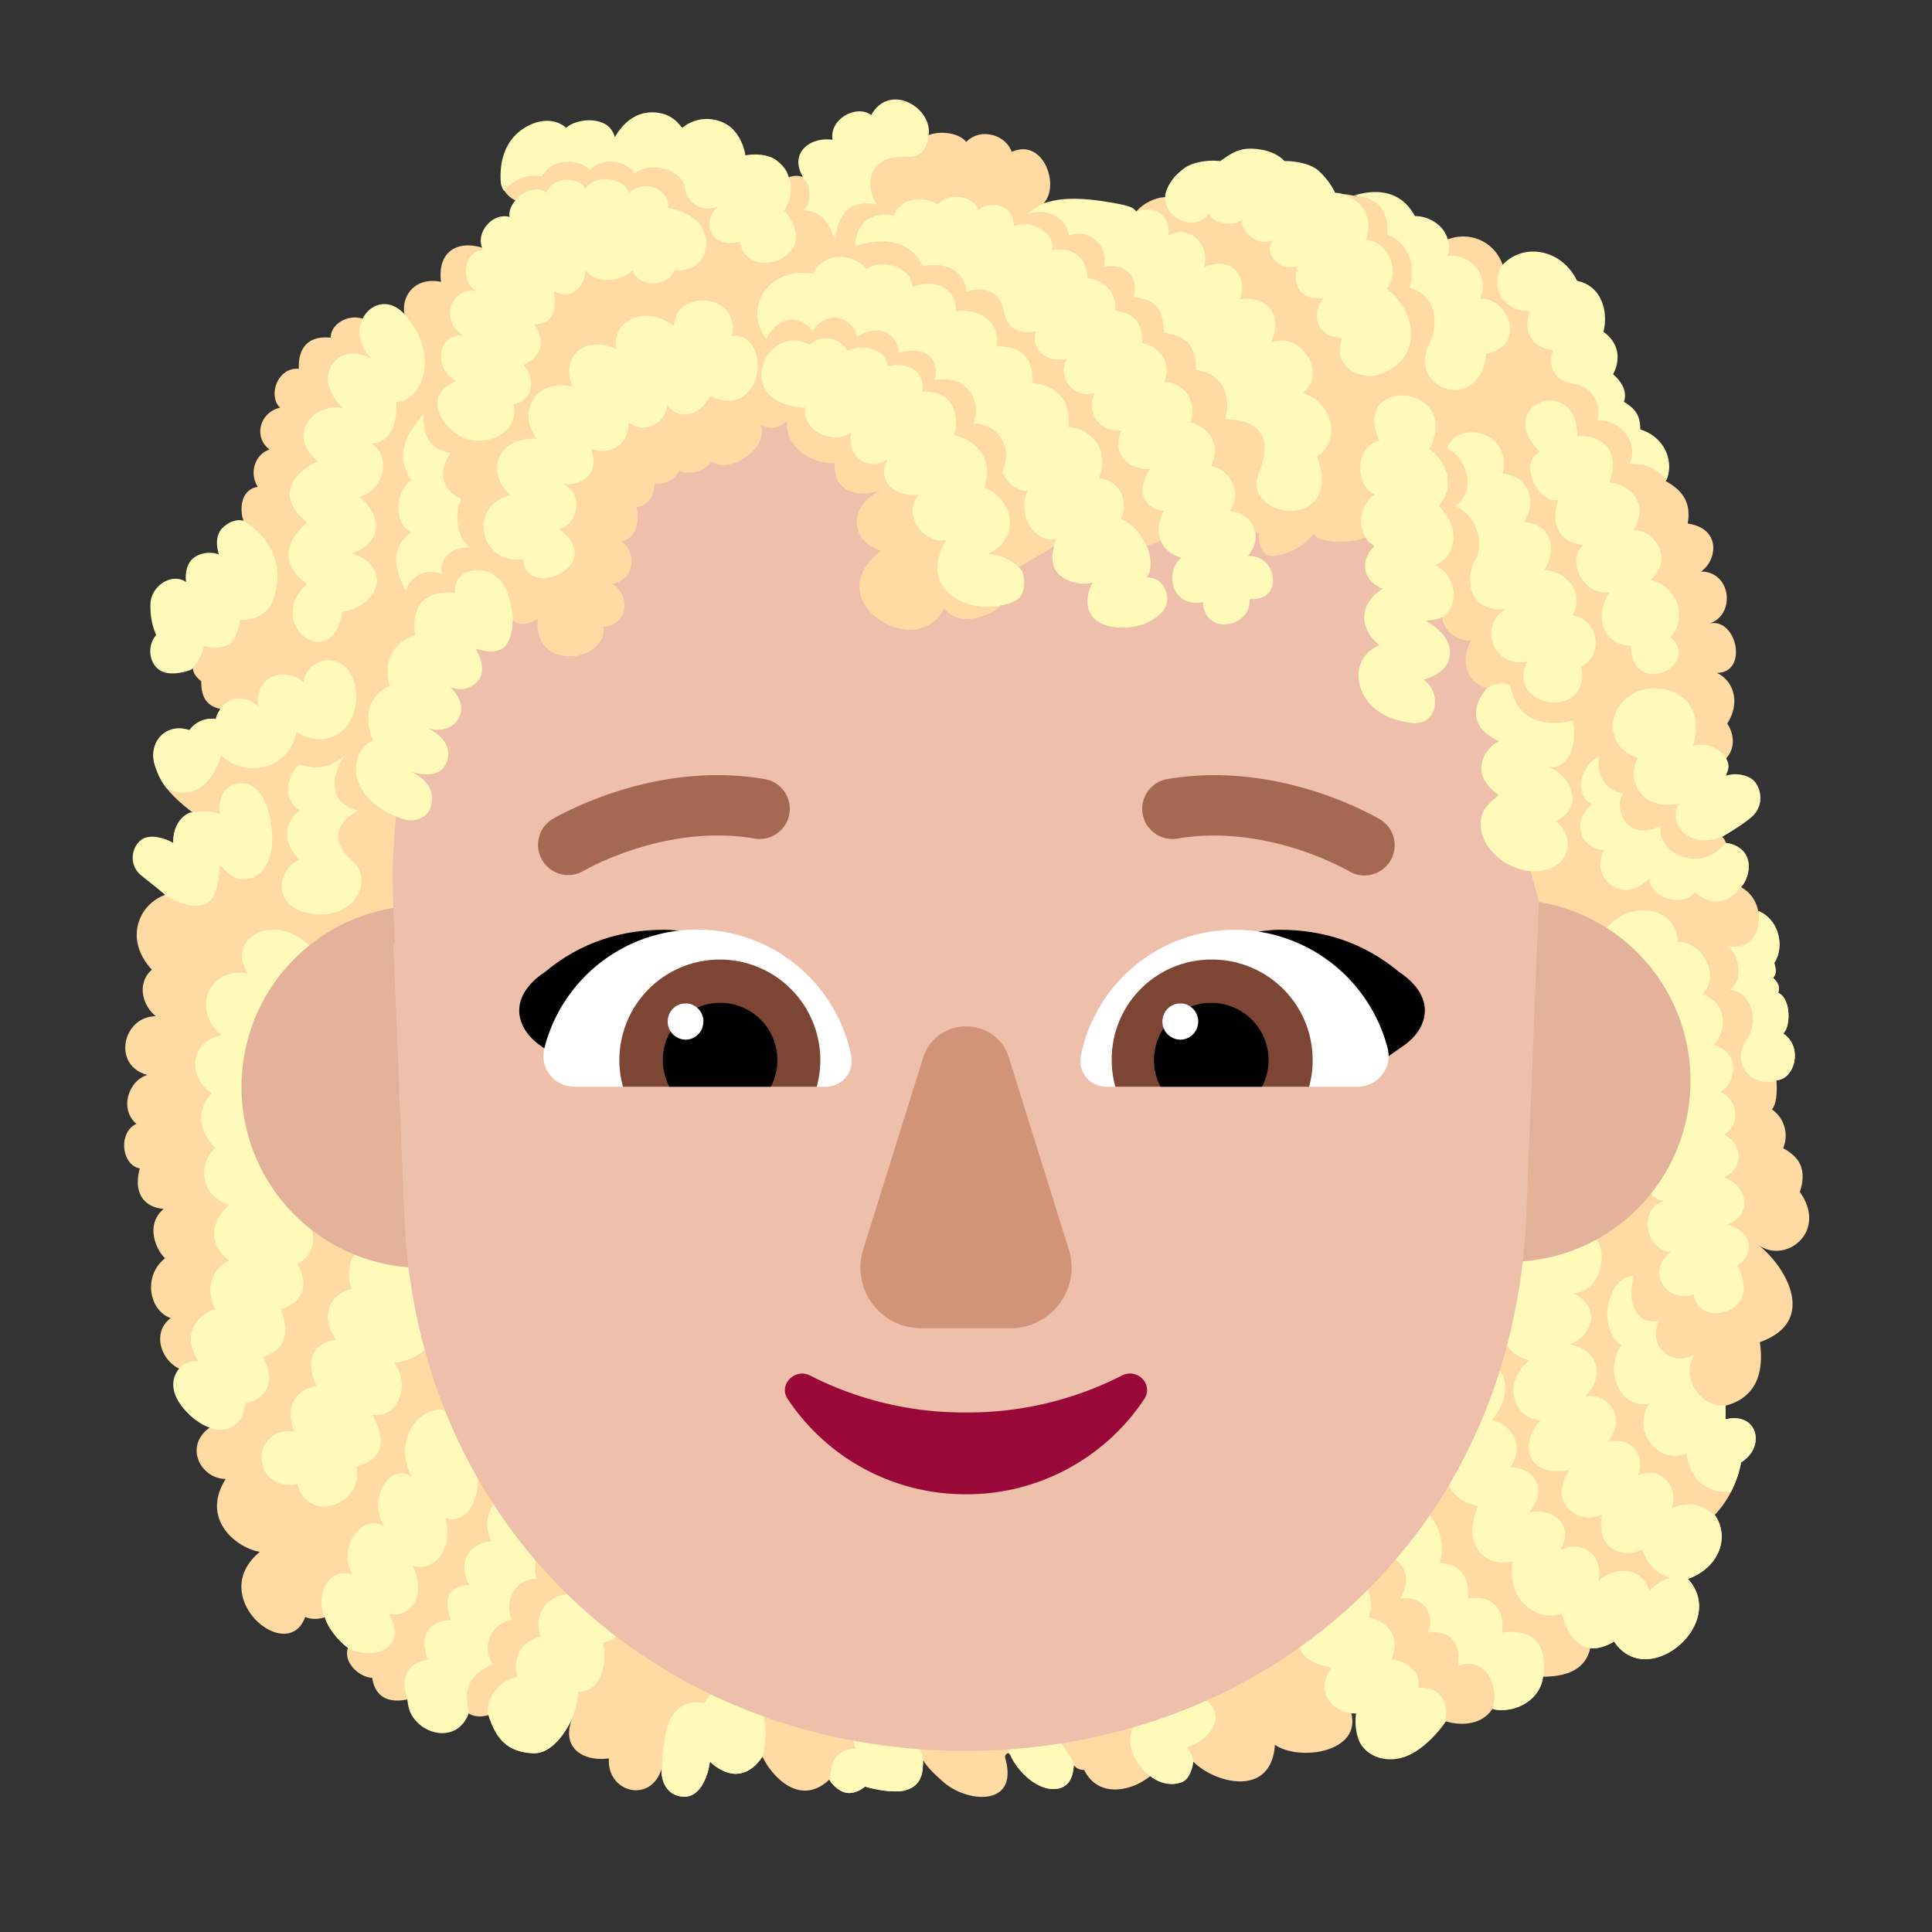 <svg xmlns="http://www.w3.org/2000/svg" fill="none" viewBox="0 0 32 32"><rect x="0" y="0" width="32" height="32" fill="#333333" stroke="none"/><path fill="#FFDAA3" d="M13.328 2.945a.32.32 0 0 0-.281 0c-.088-.32-.38-.432-.723-.36-.035-.515-.656-.736-1.039-.44-.335-.38-.82-.33-1.105.18-.235-.259-.589-.326-.801-.122-.676-.367-1.105.295-1.078.797.01.175.169.296.246.324-.082.08-.076.233-.073.3v.005c-.314-.102-.521.275-.466.48-.461-.148-.766.086-.703.559-.508-.098-.696.34-.582.613-.239-.258-.57-.253-.703 0-.257-.085-.543.084-.543.313-.347-.04-.544.148-.527.515-.359-.032-.516.454-.31.645-.329.066-.454.482-.175.691-.253.086-.337.4-.195.618-.32.054-.289.445-.235.562-.383 0-.445.38-.351.617-.314-.137-.6.15-.551.461-.653-.265-.652.5-.477.844-.37.43.162.685.54.527 0 .088.09.175.136.207.003.2.04.403.32.461-.024.034-.074.115-.074.168a.46.46 0 0 0-.441.184c-.408-.136-.707.226-.559.62l.002.005c.068.183.143.382.615.742-.284.084-.334.365-.324.504-.4-.237-.793-.008-.512.48.056.097.278.293.38.375-.442.157-.69.736-.223 1.242-.25.214-.167.585.066.77-.546 0-.736.813-.14.973-.31.09-.474.561-.182.81-.304.136-.252.679.055.738-.124.468.132.652.396.67-.313.266-.123.684.023.817-.375.3-.26.87.094.992-.317.236-.166.698.152.844-.03-.003-.088.08-.054.328.039.289.363.469.57.625-.469.312-.172.867.242.867-.426.68.195 1.15.567 1.207-.907.742.46 1.89.75 1.078.12.059.3.024.324 0 .039.149.195.371.383.512-.082.27.222.496.402.496.07.452.462.382.58.36h.006c0 .484.766.788 1.012.23.115.075.267.05.328.027.129.407.32.61.734.633.331.019.574-.393.664-.602-.209.482.134.748.598.688-.04.559.687.758.871.176-.01.142.048.432.352.457.303.025.425-.378.449-.582.062.065.232.197.41.203.223.008.371-.149.46-.285.165.347.634.832 1.106.383.042.065.158.2.29.218.13.02.257-.062.304-.105.063.027.48.125.685.058.27-.087.273-.315.276-.488v-.012c.02.047.103.168.352.38.386.328 1.199.394 1.023-.352-.02-.087-.027-.082 0-.117s.063-.024.082.035c.152.308.488.586.777.531s.25-.41.266-.387c.012.02.059.078.168.078.238.48.795.348 1.094.102.206.16.411.14.488.11.153-.022.217-.25.224-.352.338.351 1.292.62 1.354-.277.405.28 1.442.125 1.262-.532h.105a.9.9 0 0 0 .047.445c.086.211.383.395.75.274.294-.097.568-.423.668-.574.28.08.603.048.767-.205.38.084.8-.152.841-.536.524 0 .725-.21.783-.474.11.027.324-.055.394-.11.552.835 1.897-.3 1.223-1.035.511-.182.703-.685.445-1.062.294-.303.412-.705.434-.867.437-.278.248-.848-.254-.715v-.227c.383-.096.663-.4.566-1.051.989-.349.407-1.285-.035-1.617.453.34 1.17-.206.698-.87.143-.435-.073-.61-.276-.726a.53.53 0 0 0-.187-.642c.09-.1.087-.365.074-.484.289 0 .46-.54.113-.774.125-.105.133-.58-.082-.672.031-.097 0-.168-.086-.25.055-.058.055-.125.02-.246.183-.277.067-.734-.266-.86a.57.57 0 0 0-.281-.394c.203-.258.183-.672-.254-.734-.01-.033-.04-.098-.07-.098.058-.035.236-.126.459-.298.403-.311.06-.824-.39-.71.032-.101 0-.218 0-.289.126-.128.17-.352.024-.583.23-.357.093-.719-.175-.838.54 0 .327-.944-.137-.813.457-.13.387-.865-.124-.865.269-.183.343-.714-.22-.795.061-.335-.072-.543-.363-.703.154-.357-.073-.716-.442-.824-.063-.204-.115-.361-.285-.504a.7.7 0 0 0-.161-.422c.061-.277.033-.485-.175-.715.084-.334-.1-.735-.445-.832-.187-.427-.834-.662-1.191-.277-.145-.438-.653-.621-1.062-.353 0-.18-.24-.37-.419-.436-.179-.313-.6-.488-.95-.356a1.8 1.8 0 0 0-.366-.047c-.16-.365-.418-.5-.844-.492-.263-.339-.744-.223-1.031-.02-.395-.04-.863.125-.903.575-.197-.007-.457.152-.511.27-.117-.052-.216-.09-.625-.169-.41-.078-.718-.047-.895 0 .277-.285 0-1.09-.527-.851-.11-.301-.533-.399-.754-.164-.125-.162-.47-.194-.645-.102-.065-.433-.523-.809-.898-.3-.277-.13-.713.017-.645.417-.347-.053-.613.14-.488.578"/><path fill="#FFF9BA" d="m2.738 14.82-.009.012c.204.114.416.19.591.164.27-.04.298-.388.315-.6l.006-.064q.033.023.074.066c.066.068.151.155.293.165.3.02.465-.254.496-.555.031-.3-.074-1.084-.543-1.031-.31.034-.342.352-.32.507-.145-.054-.293-.046-.477-.027H3.15c-.244.101-.289.376-.279.508-.127-.076-.42-.185-.57-.02a.38.38 0 0 0 .023.543c.088.069.313.25.414.332M28.416 25.11l-.037-.032c-.254-.194-.45-.196-.692-.1.144-.352-.21-.714-.555-.54.12-.37-.114-.64-.506-.558.286-.316.105-.798-.369-.758.332-.327.216-.773-.257-.856.372-.13.536-.622.054-.847.482 0 .679-.848.204-1.03-1.023-.392-1.274.404-1.17.717-.332.257-.468 1.238.24 1.427-.471.383-.24.986.191.986-.391.43-.19.964.48.828-.397.572.206.934.537.731-.121.632.406.738.665.58.077.26.258.413.458.476a.7.7 0 0 0-.343.221c-.101-.398-.562-.43-.84-.168.083-.436-.254-.683-.632-.515.227-.402-.09-.7-.512-.625.331-.414.05-.745-.317-.745.277-.413-.048-.727-.3-.786.42-.51.157-.938-.16-1.044-.358.259-.48.924-.564 1.37l-.007.042-.012.062c-.08.706.089.89.505 1.002-.279.681.163 1.024.578.913-.118.687.468 1.016.81.86.116.445.343.588.559.58a.8.8 0 0 0 .306-.11l.004-.003c.548.829 1.88-.287 1.236-1.021l-.006-.003h.003l-.01-.012c.502-.179.696-.667.459-1.042M27.392 19.116c-.27.186-.181.732.178.782-.417.079-.357.79.104.84-.409.304-.104.855.381.7.043.55 1.176.355.72-.474.34-.226.197-.61-.168-.675.443-.18.33-.656-.055-.79.36-.15.29-.588 0-.705.277-.156.25-.56-.052-.712.29-.168.297-.68-.116-.772.281-.328.15-.749-.193-.838.305-.275.04-.873-.403-.873 0-.658-1.08-.792-1.392.17-.155.476.293 1.477.645 2.262.251.562.453 1.013.35 1.085M5.823 21.352c-.17-.47.15-1.048 1.072-.764.922.283.604 1.914-.365 1.98.281.39.05.935-.36.867.22.415.202.726-.268.856.153.596-.78.985-.977.292-.765.134-.796-.954-.05-.874-.206-.527.164-.73.368-.752-.264-.57.109-.748.324-.765-.28-.383-.099-.77.256-.84M3.562 19.02c-.39-.436-.196-.757-.057-.911-.413-.295-.353-.864.166-.964-.499-.405-.236-1.134.435-1.021-.411-.614.55-1.103 1.142-.321.69 1.232-.213 4.331-.213 4.331.277.354.138.68-.114.803.252.415 0 .687-.273.745.196.494-.01.707-.293.793.278.546-.083.726-.286.764-.075.575-.576.53-.924.2-.348-.328-.316-.606-.177-.77a.34.34 0 0 1 .322-.12c-.322-.48.032-.8.272-.866-.212-.47.062-.732.239-.798-.376-.284-.297-.69 0-.927-.51-.155-.51-.693-.239-.939M9.473 28.47c-.1.217-.334.587-.649.569-.414-.023-.605-.227-.734-.633l-.006.002c-.04-.236.139-.562.482-.636-.063-.257.007-.572.39-.665-.077-.167-.074-.628.428-.701-.24-.392.324-1.177 1.011-.562.692.62-.11 1.326-.41 1.362.077.256.015.817-.407.817 0 .153-.06.333-.105.448M5.762 27.293v.005c.43.218 1.007-.004.68-.56.509.063.578-.515.381-.81.384.141.697-.313.552-.785.479.143.633-.586.479-.895 1.861-.8-.247-2.763-.479-.896-.472-.063-.866.535-.552 1.117-.345-.273-.754.344-.454.817-.381-.237-.784.345-.536.79-.337-.115-.616.25-.466.712l.012-.007c.039.149.195.371.383.512"/><path fill="#FFF9BA" d="M6.75 28.16v-.012l-.003.001c-.074-.243-.109-.592.346-.659-.132-.272-.078-.655.38-.655 0 0-.262-.577.302-.577-.214-.407.011-.7.364-.729-.236-.528.203-.824.413-.874.065.06 1.006.785 1.006.785l-.047.016c-.442.151-.736.252-.624.693-.374 0-.555.418-.4.686-.348.034-.524.444-.325.731-.475.2-.44.49-.411.73l.01.087c-.191.513-.825.353-.978-.052l-.005-.03a1 1 0 0 0-.028-.14M28.582 23.281l.017-.009c-.469.08-.801-.565-.497-.862-.43.29-.837-.173-.614-.539-.363.102-.561-.291-.425-.738-.424 0-.634.834-.211 1.15-.299.435.004 1.082.471.963-.306.414.112 1.026.612.83.054.479.397.665.738.63.101-.2.15-.385.163-.483.278-.175.262-.427.219-.532-.117-.277-.473-.183-.473-.183zM12.632 29.098l-.003-.004c-.09.136-.238.293-.461.285-.178-.006-.348-.138-.41-.203-.024.204-.146.607-.45.582-.243-.02-.328-.212-.347-.36.015-.541.042-1.305.707-1.191.09-.158.22-.315.59-.242.339.067.51.539.374 1.133M15.29 29.148l.005.012c-.089-.442-.57-.802-.865-.761-.355.05-.32.4-.258.568-.325-.004-.426.23-.422.533.05.069.156.179.273.195.132.02.258-.062.305-.105.063.027.48.125.685.058.27-.087.273-.315.276-.488zM17.793 29.243l-.004-.005q-.004-.005-.006.026c-.007.08-.028.317-.26.361-.289.055-.625-.223-.777-.531a.1.1 0 0 0-.03-.048c-.036-.104-.061-.204-.082-.287l-.001-.005c-.091-.363.547-.516.83-.03q.041.06.095.129c.093.121.197.258.235.39M19.763 29.176l.006.006a.5.5 0 0 0-.113-.244c.375-.11.688-.508.301-.79-.387-.28-.91.051-1.148.399-.21.306-.008.692.265.888.198.14.391.121.465.092.153-.021.217-.25.224-.351M23.933 28.528h-.007c-.1.15-.374.477-.668.574-.367.12-.664-.063-.75-.274a.9.9 0 0 1-.047-.445h-.009l.001-.004c-.274.023-.73-.281-.398-.762-.188-.022-.573-.14-.524-.433.05-.293.699-.83 1.018-1.062.082.104.222.383.123.665.204.041.565.238.375.696.167.016.49.134.444.476.213-.026.545.085.442.57M24.878 27.042c.448-.063.763.112.684.73h-.005c-.04.366-.424.597-.788.545l-.042-.019c.104-.423-.139-.864-.584-.703.071-.413-.161-.606-.49-.553.102-.225 0-.614-.464-.565.16-.262.177-.617-.348-.784-.545-.174-.212-.968.508-.775.386.06.621.522.499.972.248 0 .506.15.465.587.414-.069.617.187.565.565"/><path fill="#E4B29A" d="M28 17.9a3 3 0 1 1-6 0 3 3 0 0 1 6 0M10 18a3 3 0 1 1-6 0 3 3 0 0 1 6 0"/><path fill="#EEBFAA" d="M10.29 8.96c.273-.026.306-.394.247-.564.19 0 .307-.197.307-.396.094.043.328-.027.404-.2a.47.47 0 0 0 .537-.155c.308.223.983-.245.806-.62.069.055.254.123.445-.046-.04.424.395.697.789.697-.023.483.395.58.77.44-.566.274-.513.851 0 1.01-1.09.8.595 1.875 1.046.944.223.342.791.131.926-.041.102-.013.318-.07.362-.198.055-.16.042-.353-.05-.44.183-.107.556-.325.578-.344q.007-.006-.002.028c-.02.08-.076.304.107.458a.63.63 0 0 0 .537.115c-.064.112-.154.382 0 .569.192.234.674.201.89.1.215-.1.353-.242.343-.408s-.11-.348-.344-.343c.03-.028.083-.124.065-.29-.019-.164-.05-.221-.065-.229l.239-.087c.027.081.141.25.376.28.225.948 1.15.412 1.018 0 .076-.032.175-.303.179-.431l.05.032c-.004.122.032.367.216.367.23 0 .555-.17.688-.367.03.061.2.17.633.12.293-.036.394-.176.413-.203l.004-.004-.002.003c-.017.02-.118.151-.035.29-.207.183-.22.587.138.702-.37.232-.41.656-.055.94-.13.046-.373.23-.303.596.087.459.71.665.853.684.445.057.477-.504.174-.711.425-.164.638-.54.2-.853-.05-.03-.096-.07-.128-.096l-.035-.028c.067-.005.217-.024.28-.064 0 .188.206.4.472.4-.142.22-.147.668.27.783-.175.185-.382.619.198.876-.197.078-.55.527 0 .894-.197.12-.555.683.055 1.027.242.121.4.173.45.184l.153.54-.21 5.237c-.23 5.29-4.31 8.842-9.291 8.842-4.98 0-9.061-3.552-9.291-8.842l-.182-4.528h.023l-.019-.5-.019-.578c.009-.418.032-.77.062-1.066l.026.042c.109.09.459.1.541-.156.094-.291-.125-.49-.337-.597.216.073.505.1.603-.146.118-.294-.147-.494-.318-.57.127.045.383.06.511-.15.14-.228-.047-.451-.142-.541.08.046.28.096.45-.069.168-.165.054-.442-.024-.56.095.037.319.089.454 0 .136-.088.167-.36.165-.486.076.129.292.084.416 0-.09.889 1.166.714 1.087.13.428-.038.448-.528.148-.712.395-.07.395-.546.147-.71"/><path fill="#990838" d="M16 23.395a5.6 5.6 0 0 1-2.583-.612c-.255-.13-.53.158-.369.39A3.53 3.53 0 0 0 16 24.75a3.53 3.53 0 0 0 2.952-1.577c.16-.241-.114-.52-.369-.39a5.6 5.6 0 0 1-2.583.612"/><path fill="#D19479" d="m15.287 17.527-.99 3.17a1.005 1.005 0 0 0 .97 1.303h1.466c.688 0 1.173-.662.97-1.304l-.99-3.17c-.213-.701-1.203-.701-1.426 0"/><path fill="#000" d="M11 15.4c1 0 2.025.8 2.525 1.6-.599.184-1.155.326-1.698.465-.637.162-1.255.32-1.902.535l-1-.7c-.4-.3-.5-.8.1-1.2.6-.5 1.275-.7 1.975-.7M21.2 15.4c-1 0-2.025.8-2.525 1.6.599.184 1.155.326 1.698.465.636.162 1.255.32 1.902.535l1-.7c.4-.3.5-.8-.1-1.2-.6-.5-1.275-.7-1.975-.7"/><path fill="#fff" d="M9.015 17.367a2.607 2.607 0 0 1 5.085.128.428.428 0 0 1-.425.505H9.518a.512.512 0 0 1-.503-.633M22.985 17.367a2.62 2.62 0 0 0-2.527-1.967 2.6 2.6 0 0 0-2.557 2.096.428.428 0 0 0 .424.504h4.157a.512.512 0 0 0 .503-.633"/><path fill="#7D4533" d="M10.259 17.557a1.664 1.664 0 1 1 3.268.443h-3.209a1.7 1.7 0 0 1-.06-.443M21.741 17.557c0-.926-.75-1.664-1.668-1.664a1.65 1.65 0 0 0-1.659 1.664q0 .236.06.443h3.208c.04-.148.06-.286.06-.443"/><path fill="#000" d="M11.927 16.611a.947.947 0 0 1 .84 1.389h-1.679a.947.947 0 0 1 .84-1.389M20.063 16.611a.947.947 0 0 0-.84 1.389h1.679a.947.947 0 0 0-.84-1.389"/><path fill="#fff" d="M11.65 16.92c0 .166-.132.3-.295.3a.3.3 0 0 1-.296-.3c0-.166.132-.3.296-.3s.296.134.296.3M19.846 16.92c0 .166-.133.3-.297.3a.3.3 0 0 1-.296-.3c0-.166.133-.3.296-.3.164 0 .297.134.297.3"/><path fill="#A56953" d="m9.657 14.429.008-.005.041-.022q.056-.03.17-.087c.15-.071.37-.165.639-.251.54-.173 1.255-.303 1.998-.172a.5.5 0 0 0 .174-.984c-.957-.17-1.843 0-2.476.203a6 6 0 0 0-.981.411l-.06.034-.018.01-.006.003-.002.001v.001a.5.5 0 0 0 .513.858M23.029 14.257a.5.5 0 0 0-.172-.686h-.001l-.002-.002-.005-.003-.018-.01-.06-.034a6.09 6.09 0 0 0-.981-.411c-.634-.202-1.52-.372-2.477-.203a.5.5 0 0 0 .174.984c.743-.13 1.457 0 1.999.172a5 5 0 0 1 .849.36l.008.005a.5.5 0 0 0 .686-.172"/><path fill="#FFF9BA" d="M13.837 3.977s0-.739.687-.587c-.235-.359-.093-.792.402-.792h.041c.158.003.359.007.412-.342l.008-.057c.009-.456-.67-.815-.957-.293-.24-.182-.7.064-.64.41-.367-.056-.724.215-.493.61l-.007-.002.024.03c.12.138.133.39 0 .527.32.032.396.204.521.493zM11.352 3.136c.03.245.324.405.567.265-.315.225-.171.742.332.603.122.7 1.42.251.735-.515a.7.7 0 0 0 .095-.535l-.01.007-.004-.014c-.012-.052-.038-.164-.212-.295-.153-.115-.414-.099-.511-.078 0-.062-.078-.394-.332-.527a.64.64 0 0 0-.711.07l-.02-.022c-.058-.07-.15-.176-.324-.216-.375-.086-.633.144-.773.394 0 0-.034-.156-.176-.226-.228-.113-.524-.031-.63.07-.276-.238-.679-.07-.874.156-.195.227-.223.512-.211.73a.3.3 0 0 0 .056.16c.128-.152.333-.298.63-.238.152-.31.594-.302.795-.114a.5.5 0 0 1 .738.06c.287-.216.803-.054.84.265"/><path fill="#FFF9BA" d="M8.507 6.696c.291-.042.393-.381.166-.653.307-.153.365-.355.175-.672.322 0 .375-.239.322-.55.312.174.526-.098.526-.351.137.222.587.22.78 0 .065.276.59.311.7 0 .626.092.81-.876-.114-1.025.055-.28-.368-.5-.64-.254-.08-.234-.549-.329-.726-.065-.065-.173-.522-.238-.645.065-.224-.188-.659.139-.61.403-.289-.085-.588.282-.438.547-.339 0-.38.583-.097.68-.451-.08-.619.502-.242.73-.454 0-.464.574-.11.761-.574.242-.232.778.11.933s.937-.022.843-.549M16.617 5.113c-.05-.27-.332-.386-.607-.28-.045-.349-.307-.493-.729-.427-.219-.472-.726-.46-1.116-.33 0-.276.177-.596.64-.501.116-.311.479-.332.725-.19.134-.174.572-.186.673.095.203-.168.593-.095.593.265.321-.132.712.165.626.402.358-.076.59.139.59.466.236 0 .501.232.46.531.394.058.446.282.446.536.261.05.507.305.365.654.318-.014.553.304.436.662.341.094.497.388.34.723a.483.483 0 0 1 .312.746c.404.046.558.44.297.746.488-.039.608.764.03.71.032.486-.755.613-.771.054-.585.093-.607-.568-.357-.737-.488-.152-.404-.614-.287-.773-.436-.065-.419-.437-.235-.695-.499 0-.601-.364-.474-.641-.416.035-.58-.352-.441-.621a.391.391 0 0 1-.46-.567c-.415.086-.599-.223-.517-.453-.36.059-.488-.105-.539-.375M16.93 9.831a.53.53 0 0 0 0-.366c-.1-.149-.3-.273-.569-.292.521-.216.468-.896-.062-1.098.098-.245.103-.702-.494-.869.091-.294 0-.75-.524-.72.028-.351-.23-.491-.575-.42-.04-.29-.394-.37-.674-.258-.06-.145-.347-.32-.627-.1-.725-.392-1.314.997-.064 1.044-.079.346.427.637.76.413-.085.382.27.664.605.442-.183.3.041.63.514.586-.283.312.068.831.454.75-.454.76.232 1.194.886 1.094l.007-.008c.103-.013.318-.07.362-.198"/><path fill="#FFF9BA" d="M19.053 9.277a.8.8 0 0 0-.039-.187L19 9.062l-.004-.008-.008-.007h.004c-.127-.248-.214-.354-.425-.452.15-.378-.086-.654-.364-.673.206-.587-.25-.846-.512-.849.07-.567-.35-.713-.588-.727.01-.397-.148-.609-.59-.609.052-.457-.36-.636-.682-.578.037-.39-.388-.563-.716-.398 0-.362-.54-.472-.76-.304-.23-.265-.702-.3-.89.078-.72-.131-1.17.56-.774 1.082.157-.32.474-.458.774-.145.232-.34.664-.239.725.114.347-.234.668-.078.7.257.403-.106.678.041.59.458.474-.11.8.28.646.716.35 0 .67.321.479.798 0 0 .108.316.417.316-.181.353.085.873.47.795a1 1 0 0 0-.044.127l.009-.006q.007-.006-.002.028c-.02.08-.076.304.107.458a.63.63 0 0 0 .537.115c-.064.112-.154.382 0 .569.192.233.674.201.89.1.215-.1.353-.242.343-.408s-.11-.348-.344-.344c.03-.027.083-.123.065-.288M11.056 6.706c-.035.297-.353.496-.644.294 0 .324-.246.561-.626.433.148.382-.102.622-.466.583.364.15.246.69-.061.741.817.613-.56 1.198-.594.502-.714.109-.935-.879-.212-1.058-.411-.37-.238-.962.44-.934-.321-.396-.073-1.003.59-.865-.209-.5.208-.867.727-.616-.102-.405.405-.783.957-.387 0-.616 1.104-.561.957.166.665-.071.552 1.417-.364.997-.16.328-.541.41-.704.144M18.302 3.338c-.868-.137-1.117.068-1.267.191l-.016.014c.247-.09.64 0 .68.36a.436.436 0 0 1 .582.523c.386-.092.591.205.489.496.387.031.504.218.504.583.384.07.536.22.536.623.434.063.591.402.482.815.394 0 .856.163.559.888-.316.769 1.425 1 .964-.274.413-.244.247-.92-.24-1.044.426-.323-.034-1.04-.528-.834.236-.499-.106-.792-.512-.718.156-.449-.207-.716-.59-.535.102-.394-.258-.723-.594-.523.044-.36-.25-.505-.527-.4l-.01-.01c-.061-.06-.088-.088-.512-.155"/><path fill="#FFF9BA" d="M19.606 2.793c-.124.094-.271.246-.307.443a.4.4 0 0 0 .158.35c.188.154.473.127.568-.063.026.164.363.246.55.121-.027.207.266.453.508.33-.164.231.117.538.415.43-.108.328.052.578.427.531-.245.307-.082.66.307.66-.184.46.287.742.666.59.678-.273.558-1.041.072-1.4.253-.357-.038-.81-.343-.81.093-.287.039-.64-.441-.775l-.073-.009a1.2 1.2 0 0 0-.273-.363c-.15-.134-.44-.163-.567-.16-.04-.052-.18-.164-.418-.195-.296-.04-.418.035-.644.195-.227-.024-.473.023-.605.125M23.896 10.25l.068.146a.5.5 0 0 1-.068-.146"/><path fill="#FFF9BA" d="M23.891 10.223v-.006c-.063.04-.213.06-.28.064.514.275.581.807-.037.977.317.202.236.771-.21.714-.348-.045-.766-.219-.853-.678a.53.53 0 0 1 .339-.605c-.375-.315-.315-.708.055-.94-.394-.156-.345-.519-.138-.702a.6.6 0 0 0-.105-.073v-.002c-.314-.452.085-.794.113-.78-.35-.149-.326-.823.073-.892-.502-1.08 1.384-.96.828.14.239.157.473.578.151.941.282.24.392.77-.05.982.332.16.416.648.114.86M6.154 7.343c.15.01.441-.113.41-.687.397 0 .745-.726.163-1.422-.46-.549-1.098.168-.573.707-.568-.312-1.029.313-.467.82-.539-.105-.93.497-.423.877-.307.137-.772.532-.176 1.018-.268.223-.537.633 0 1.018-.736.658.428 1.521.577.458.617-.085.837-.753.167-.965.496-.18.515-.618.115-.938.385-.082.558-.647.207-.886"/><path fill="#FFF9BA" d="M25.293 10.957a.473.473 0 0 1-.364-.863c-.618.041-.674-.512-.484-.841.14-.243.032-.684-.334-.872.334-.24.21-.787-.144-.95.144-.473 1.091-.319.92.415.403.033.596.43.35.802.424.02.576.4.341.796.34 0 .686.361.466.747.44.068.525.657.144.852.18.897-1.26.7-.895-.086M24.883 4.39l-.002-.001c-.173.25-.087.765.464.765-.084.194-.1.59.39.647-.095.16-.058.504.325.553.27.035.48.306.395.607.45 0 .692.436.53.72.187 0 .412.026.62.268.136-.359-.077-.73-.437-.836 0-.215-.066-.336-.27-.457.047-.133.004-.3-.18-.457.122-.23.11-.512-.16-.703.084-.333-.027-.762-.437-.844-.246-.52-.88-.646-1.238-.261"/><path fill="#FFF9BA" d="M23.436 3.58c-.26-.483-.726-.43-1.023-.338.285 0 .595.15.567.642 0 0 .549.184.365.881.409.1.525.554.31.974-.308.744.866 1.103.962.117.682-.117.368-.932-.096-.908.163-.492-.253-.744-.54-.71.1-.4-.239-.659-.545-.659M26.125 7.226c.26-.03.756.11.531.766.292.018.688.305.399.79.289-.032.71.437.281.827.422.078.633.602.336.946.523.484-.656 1.015-.656.14-.453 0-.622-.47-.36-.883-.43.055-.726-.53-.43-.789-.374-.039-.546-.273-.421-.75-.297.102-.68-.601-.297-.789-.8-.778.617-1.317.617-.258M28.586 12.55c.065.13.047.176.01.274l-.01.027c.117-.05.362-.037.479.096a.42.42 0 0 1-.074.596c-.192.148-.38.264-.466.316-.61.23-.9-.278-.717-.546-.705.127-.86-.482-.675-.764-.424-.106-.545-.593-.275-.905.416-.479 1.468-.257 1.182.708a.5.5 0 0 1 .546.198M24.83 13.17l-.022.014a1 1 0 0 0-.223.226c-.212.387.149.916.708 1.014a.8.8 0 0 0 .39-.044c.373-.147.354-.593.079-.782.482-.203.289-.739-.115-.895.274.043.493-.258.404-.773 0 0-.894.284-1.036-.586a.4.4 0 0 0-.399.075c-.171.194-.346.608.215.857-.197.078-.55.527 0 .894M8.491 10.253l.006.003v-.006c-.06-.433-.114-.598-.352-.75-.161-.103-.641-.094-.606.317-.309-.02-.747.032-.664.702-.208.056-.566.303-.422.844-.193.073-.502.353-.27.91-.34.082-.547.87.382 1.252q.089.034.21.063c.139.002.3-.046.354-.216.099-.306-.107-.487-.315-.59.214.067.486.084.581-.153.118-.294-.147-.494-.318-.57.127.045.383.06.511-.15.14-.228-.047-.451-.142-.541.08.046.28.096.45-.069.168-.165.054-.442-.024-.56.095.037.319.088.454 0 .136-.088.167-.36.165-.486M3.164 11.093c-.101.04-.325.098-.48.028-.2-.09-.27-.402-.098-.601a1.2 1.2 0 0 1-.094-.512c.008-.313.363-.528.59-.367-.016-.102-.006-.329.156-.422a.46.46 0 0 1 .39-.035c-.037-.095-.076-.318.067-.45.144-.13.276-.127.325-.109l-.003-.005.038.02c.556.346.652.934.43 1.376-.109.214-.406.276-.505.246-.072.35-.171.539-.603.439-.003.096-.109.28-.213.392M28.55 15.645c.296.108.625-.034.58-.552.326.13.439.581.257.856.035.121.035.188-.02.246.086.082.117.153.086.25.215.092.207.567.082.672.348.235.176.774-.113.774l.002.016c-.48.097-.734-.337-.503-.671.259-.373.037-.841-.284-.841.243-.102.204-.643-.086-.75M2.754 13.048c.25.163.702.134.91-.532.423.39 1.129.221 1.247-.395.529.339 1.039-.058.983-.667-.066-.721-.81-.608-.866-.16-.37-.28-.825-.05-.748.404-.275-.223-.515-.125-.633.043l.005.001c-.024.034-.074.115-.074.168a.46.46 0 0 0-.441.184c-.408-.136-.707.226-.559.62l.002.005c.036.098.075.2.174.329"/><path fill="#FFF9BA" d="m28.573 13.975.02-.013c.41.063.446.438.275.695l-.024.015c-.197.31-.53.336-.769.103-.185.259-.754.109-.754-.232-.438.475-1.008-.01-.75-.461-.46-.046-.507-.524-.202-.761-.299-.131-.206-.65.128-.797-.08.26.074.565.385.622-.16.207.036.829.63.531-.1.409.6.827 1.06.298M5.05 15.11c-.581-.141-.406-.787-.084-.864-.341-.342-.22-.653 0-.822-.335-.209-.167-.66 0-.766.241.096.499.072.738-.143-.224.344-.275.78.22.909-.427.261-.41.55-.073.853.344.31.015 1.033-.801.834M6.811 7.958c-.28.183-.282.739 0 .859-.394.287-.236.686-.093.966.087-.227.297-.377.6-.28-.051-.292.225-.474.486-.423-.21-.133-.303-.51-.165-.818-.27-.114-.424-.4-.178-.755-.303-.068-.451-.211-.451-.651-.332.417-.452.68-.199 1.102"/></svg>